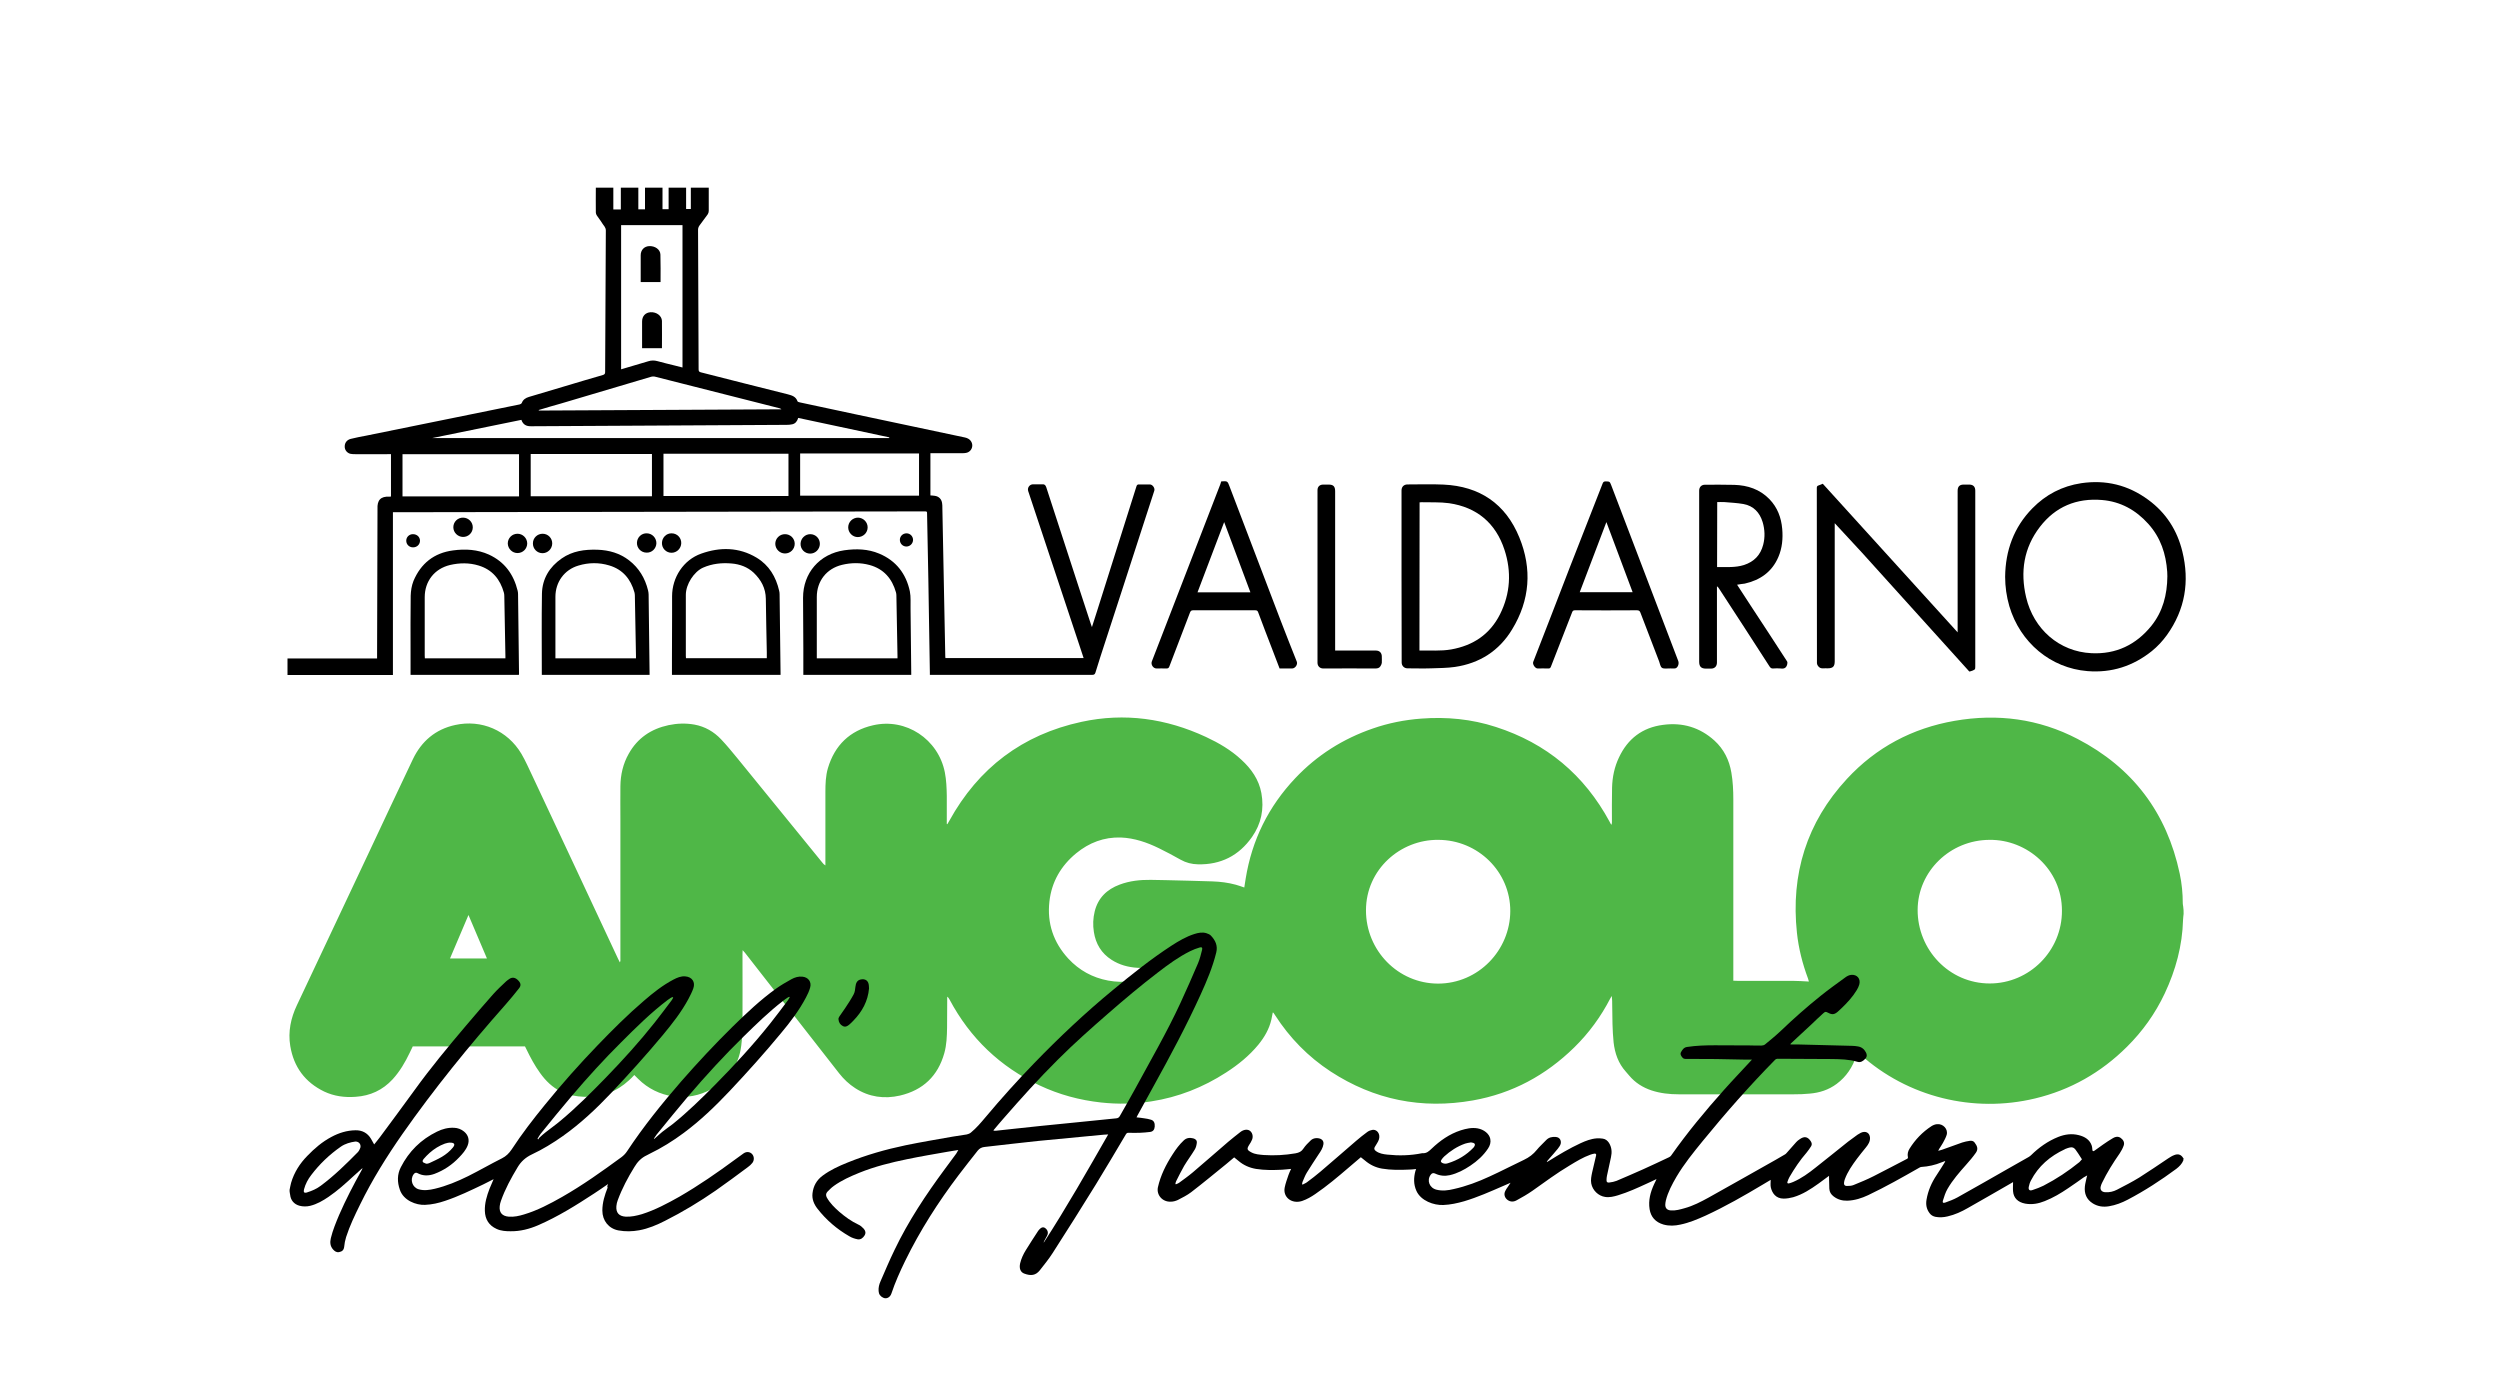 <?xml version="1.0" encoding="utf-8"?>
<!-- Generator: Adobe Illustrator 28.1.0, SVG Export Plug-In . SVG Version: 6.00 Build 0)  -->
<svg version="1.1" id="Livello_1" xmlns="http://www.w3.org/2000/svg" xmlns:xlink="http://www.w3.org/1999/xlink" x="0px" y="0px"
	 viewBox="0 0 1800 1000" style="enable-background:new 0 0 1800 1000;" xml:space="preserve">
<style type="text/css">
	.st0{fill:#4FB747;}
</style>
<g>
	<path class="st0" d="M1572.2,658c-0.1,1.4-0.4,2.8-0.4,4.2c-0.5,18.7-5.3,36.3-13.2,53.1c-6.8,14.4-15.9,27.2-27.2,38.4
		c-18.6,18.5-40.7,31.1-66.2,37.2c-44.2,10.6-91.5-0.8-125.8-31.7c-0.5-0.5-1.1-0.9-1.9-1.6c-0.3,1-0.6,1.7-0.9,2.5
		c-2.7,8.2-7.2,15.1-14.2,20.3c-5.8,4.3-12.3,6.4-19.4,7c-3.8,0.4-7.7,0.5-11.5,0.5c-27.6,0-55.2,0-82.8,0c-6.7,0-13.2-0.7-19.6-2.8
		c-6.3-2.1-11.7-5.5-16-10.6c-0.8-1-1.7-2-2.5-2.9c-5.4-6-7.9-13.2-8.8-21.1c-0.9-8.8-0.9-17.5-1-26.3c0-2.3,0-4.6-0.3-7.1
		c-0.3,0.5-0.7,1.1-1,1.6c-6.8,13.2-15.4,25-26,35.4c-20.5,20.1-44.7,33.2-73,38.2c-36.8,6.5-71.1-0.4-102.4-20.8
		c-16.2-10.6-29.5-24.2-40-40.5c-0.4-0.6-0.8-1.2-1.2-1.8c-0.1-0.1-0.3-0.1-0.5-0.2c-0.3,1.7-0.6,3.4-1,5.1
		c-1.6,6.9-5,12.7-9.4,18.1c-6.6,8-14.5,14.4-23.2,20c-16.5,10.7-34.5,17.8-53.9,20.8c-12,1.9-24,2.1-36.1,0.8
		c-15.5-1.7-30.3-5.7-44.3-12.3c-28.4-13.4-50-34-64.8-61.8c-0.4-0.7-0.8-1.5-1.7-2.1c0,0.6,0,1.2,0,1.8c0,6.8,0,13.6-0.1,20.4
		c-0.1,6.2-0.3,12.5-2,18.5c-4.6,16.4-15.3,26.6-31.9,30.5c-11.3,2.6-22.3,1.1-32.2-5.3c-4.5-2.9-8.3-6.5-11.6-10.7
		c-18.5-23.6-36.9-47.3-55.4-70.9c-4.1-5.3-8.3-10.6-12.4-15.9c-0.4-0.5-0.9-1-1.7-1.9c-0.1,1.3-0.1,2.1-0.1,2.9
		c0,17.1,0.1,34.2,0,51.3c0,4.9-0.3,9.8-0.9,14.6c-1.7,14-9.3,24.3-21.4,31.2c-17.2,9.8-38.8,6.7-52.8-7.3c-0.9-0.9-1.8-1.8-2.8-2.8
		c-1.3,1.4-2.5,2.7-3.8,3.8c-9.1,8.4-19.8,12.3-32.2,11.9c-5.8-0.2-11.4-1.2-16.7-3.7c-6.3-3.1-11.1-7.8-15.1-13.4
		c-3.9-5.4-7-11.2-9.9-17.2c-0.3-0.6-0.6-1.3-1-2c-26.8,0-53.7,0-80.8,0c-0.7,1.4-1.4,3-2.2,4.6c-3.3,6.9-7.1,13.4-12.3,19.1
		c-7.2,7.8-16.1,11.9-26.6,12.6c-7.9,0.6-15.5-0.4-22.7-3.8c-13.8-6.7-21.9-17.7-24.4-32.8c-1.7-10.3,0.4-20.1,4.8-29.4
		c17.1-36.3,34.2-72.5,51.3-108.8c10.7-22.8,21.4-45.6,32.2-68.3c6.2-12.9,16.2-21.5,30.4-24.6c19-4.2,37.7,3.9,47.7,20.7
		c3,5.1,5.4,10.7,8,16.1c20.6,43.8,41.1,87.7,61.6,131.5c0.4,0.8,0.8,1.6,1.3,2.6c0.6-1,0.4-1.8,0.4-2.6c0-33.6,0-67.2,0-100.7
		c0-7.8-0.1-15.7,0-23.5c0.1-8.3,1.9-16.2,6-23.4c6.3-11.3,16.1-17.9,28.7-20.6c6.2-1.3,12.4-1.5,18.6-0.4c7.6,1.4,14,5.1,19.2,10.6
		c4.1,4.3,7.9,9,11.7,13.6c20.5,25.1,40.9,50.2,61.3,75.3c0.5,0.7,1.1,1.3,2.1,1.9c0-0.8,0-1.7,0-2.5c0-16.8,0-33.6,0-50.4
		c0-5.8,0.2-11.6,1.8-17.1c4.9-16.5,15.8-27.1,32.5-30.9c23.7-5.5,47,10,51.7,33.9c1.1,5.6,1.3,11.3,1.4,16.9c0,6,0,12,0,18
		c0,0.8,0,1.5,0,2.3c0.1,0,0.3,0.1,0.4,0.1c0.5-0.8,0.9-1.6,1.4-2.4c21-38.1,52.7-62.1,95.3-71.3c31-6.7,60.9-2.4,89.5,10.9
		c9.2,4.3,18,9.4,25.5,16.4c7.2,6.6,12.6,14.3,14.4,24c2.1,11.5-0.1,22.2-6.8,31.7c-9.4,13.4-22.5,20-38.9,19.6
		c-4.4-0.1-8.5-1.1-12.4-3.3c-5.1-2.9-10.4-5.7-15.7-8.3c-8.6-4.2-17.6-7.3-27.3-7.7c-12.2-0.4-22.9,3.7-32.3,11.4
		c-10.9,9-17.6,20.5-19.2,34.6c-1.8,15.7,2.9,29.6,13.6,41.2c7.8,8.4,17.4,13.7,28.7,15.8c11.4,2.1,22.3,0.6,32.5-5.1
		c1.9-1.1,3.8-2.2,5.6-3.7c-0.8,0-1.5-0.1-2.3-0.1c-5-0.1-9.9,0-14.9-0.3c-6.5-0.4-12.8-2.1-18.4-5.7c-7.4-4.7-11.5-11.6-12.8-20.1
		c-0.8-5-0.6-9.9,0.6-14.8c2.4-9.7,8.8-15.9,18-19.3c7.2-2.7,14.7-3.5,22.4-3.4c3.6,0,7.2,0.1,10.8,0.2c11.2,0.3,22.4,0.5,33.6,0.9
		c5.7,0.2,11.3,0.9,16.8,2.4c2,0.5,3.9,1.3,6.1,2c0.3-2.2,0.7-4.3,1-6.4c4.5-27.8,16.4-51.9,35.8-72.4
		c15.6-16.5,34.3-28.3,55.8-35.7c11.2-3.9,22.8-6.2,34.7-7.1c18.3-1.4,36.3,0.3,53.8,6c36.4,11.7,63.7,34.5,81.9,68.2
		c0.3,0.6,0.6,1.1,0.9,1.7c0.1,0.1,0.2,0.2,0.6,0.5c0.1-0.7,0.2-1.3,0.2-1.8c0-8.3-0.1-16.6,0.1-24.9c0.2-7.6,1.7-14.9,5-21.8
		c6.3-13.4,16.8-21.5,31.7-23.4c14-1.9,26.5,1.8,37,11.3c6.8,6.2,10.7,14.1,12.2,23.1c1.1,6.4,1.4,12.9,1.4,19.3
		c0,42.4,0,84.8,0,127.1c0,1,0,2.1,0,3.4c1,0,2,0.1,2.9,0.1c13.2,0,26.4,0,39.6,0c3.9,0,7.8,0.3,11.9,0.5c-0.2-0.8-0.4-1.4-0.6-2.1
		c-4-10.7-6.8-21.7-8-33c-4.5-42.2,7-79.5,36-110.8c21-22.7,47.1-36.5,77.5-41.8c30.9-5.4,60.7-1.5,88.5,13
		c39.7,20.6,64.3,53.1,73.6,97c1.5,7,2.2,14.2,2.2,21.4c0,0.8,0.2,1.5,0.3,2.3C1572.2,654.5,1572.2,656.2,1572.2,658z M1035.5,604.7
		c-27-0.3-52,21.1-52,50.8c0,28.9,23.1,52.6,51.8,52.7c29.2,0,52-24.1,52.1-52.2C1087.5,627.7,1064.1,604.7,1035.5,604.7z
		 M1432.6,604.7c-28.5,0-51.8,22.7-51.9,50.4c-0.1,28.6,22.6,53,51.9,53c28.6,0,52.1-23.5,52-52.4
		C1484.6,625.8,1459.4,604.4,1432.6,604.7z M324,690.1c9.1,0,17.7,0,26.6,0c-4.4-10.5-8.8-20.7-13.3-31.3
		C332.7,669.5,328.4,679.7,324,690.1z"/>
</g>
<g>
	<path d="M208.5,856.7c0.4-1.7,0.6-3.4,1.1-5.1c2.2-7.5,6.3-13.9,11.7-19.4c5.1-5.3,10.7-10.1,17.3-13.6c5.4-2.9,11.1-4.7,17.3-4.8
		c4.8-0.1,8.7,1.9,11.2,6.1c0.8,1.3,1.5,2.6,2.3,4.1c1.4-1.8,2.9-3.5,4.2-5.3c8.3-11.2,16.6-22.4,24.8-33.7
		c11.6-16.1,24.3-31.4,37.1-46.5c6.5-7.6,13-15.3,19.7-22.8c2.9-3.2,6.1-6.2,9.3-9.2c0.8-0.7,1.7-1.3,2.6-1.9
		c2.1-1.2,4.2-0.7,6.2,1.5c1.7,1.8,2,3.5,0.4,5.5c-3.2,4-6.4,8-9.8,11.8c-26.3,29.7-51.3,60.5-74.1,93c-11.3,16.2-21.8,33-30.5,50.8
		c-3.8,7.7-7.5,15.4-10.1,23.5c-0.7,2.3-1.2,4.7-1.4,7.1c-0.3,2.3-1.5,3.3-3.6,3.7c-1.9,0.4-3.2-0.6-4.4-1.9
		c-2.1-2.4-2.3-5.1-1.6-8.1c1.4-5.8,3.7-11.3,6-16.8c4.8-11,10.3-21.6,16.1-32c0.3-0.5,0.6-1,0.7-1.7c-2.3,2-4.5,4.1-6.8,6.1
		c-5.6,5.2-11.3,10.3-17.6,14.6c-4.1,2.8-8.4,5.3-13.3,6.5c-2.6,0.6-5.2,0.6-7.8-0.1c-3.8-1.1-6.2-3.9-6.6-7.9
		c0-0.4-0.2-0.8-0.2-1.1C208.5,858.4,208.5,857.5,208.5,856.7z M255.9,821.9c-3.6,0.5-7.3,1.5-10.5,3.7
		c-8.2,5.7-15.3,12.5-21.3,20.4c-2.4,3.1-4.2,6.5-5.2,10.3c-0.2,0.7-0.3,1.8,0.1,2.2c0.4,0.4,1.5,0.3,2.2,0c3.5-1.1,6.9-2.6,9.8-4.8
		c9.7-7.2,18.3-15.7,26.7-24.2c0.8-0.9,1.4-2.1,1.8-3.3C260,823.8,258.4,821.9,255.9,821.9z"/>
	<path d="M437.8,852.5c-3.5,2.4-6.7,4.7-10,6.8c-13,8.5-26.1,16.7-40.4,22.9c-6.3,2.7-12.9,4.4-19.8,4.3c-3.4,0-6.9-0.2-10.1-1.7
		c-5.5-2.5-8.2-6.9-8.4-12.9c-0.2-5.6,1.4-10.9,3.4-16.1c0.9-2.2,1.9-4.4,2.9-6.8c-2.6,1.3-5,2.5-7.3,3.7c-9,4.3-18,8.7-27.6,11.9
		c-4.7,1.6-9.5,2.7-14.5,2.9c-6.3,0.3-15.5-3.1-18.1-10.9c-1.9-5.4-2-11,0.7-16.2c5.8-11.4,14.5-20,26-25.6c3.8-1.9,7.9-3,12.3-2.8
		c2.7,0.1,5.1,1,7.2,2.7c3.2,2.6,4.1,6.3,2.6,10.1c-1.3,3.3-3.7,6-6.1,8.5c-5,5.3-10.9,9.3-17.8,11.9c-4.2,1.5-8.3,1.6-12.3-0.6
		c-1-0.5-1.9-0.2-2.7,0.9c-2.8,3.9-0.9,9.5,3.7,10.8c3.9,1.1,7.8,0.5,11.6-0.4c8.4-2,16.3-5.3,24-9.1c8.2-4.1,16.1-8.7,24.3-12.8
		c3-1.5,5.1-3.6,7-6.4c7.3-11.2,15.5-21.8,23.9-32.1c12.1-14.9,24.8-29.2,38.1-43c10.7-11.1,21.6-22,33.3-32
		c6.6-5.7,13.4-11.1,21.2-15.2c2.7-1.4,5.4-2.6,8.6-2.3c4.8,0.4,7.3,4.1,5.7,8.6c-0.9,2.6-2.2,5.1-3.5,7.6
		c-5.1,9.5-11.7,17.9-18.6,26.2c-11.9,14.3-24.4,28.1-37.2,41.7c-10.7,11.3-22,21.9-34.7,30.9c-7.1,5-14.4,9.5-22.3,13.2
		c-4.4,2.1-7.7,5-10.2,9.2c-4.7,7.8-9,15.7-12,24.2c-0.4,1.2-0.8,2.5-0.9,3.8c-0.5,4.7,1.8,7.2,6.5,7.6c3.8,0.3,7.4-0.5,11-1.6
		c9.7-2.9,18.6-7.6,27.4-12.6c14.9-8.5,28.9-18.5,42.7-28.6c1.6-1.2,3-2.6,4.1-4.3c11.7-17.7,25-34.2,38.9-50.2
		c11.9-13.6,24.2-26.8,37.1-39.5c9.9-9.7,20-19.3,31.3-27.4c3.5-2.5,7.3-4.7,11.1-6.8c2.4-1.3,5-2.1,7.8-1.8
		c4.3,0.4,6.8,3.8,5.6,7.9c-0.7,2.5-1.8,4.9-3,7.1c-4.9,9.3-11.2,17.6-17.9,25.6c-11.9,14.4-24.3,28.2-37.1,41.8
		c-10.3,10.9-21,21.2-33,30.1c-7.8,5.8-16,10.9-24.7,15.1c-0.6,0.3-1.3,0.7-1.9,1c-3.9,1.8-6.7,4.7-8.9,8.4
		c-4.7,7.6-8.9,15.5-12,23.9c-0.5,1.4-0.9,2.8-1,4.3c-0.4,4.8,1.9,7.3,6.7,7.6c4,0.2,7.9-0.7,11.7-1.8c9.5-3,18.3-7.7,27-12.6
		c14-8.1,27.3-17.3,40.3-26.9c1.9-1.4,3.9-2.8,5.8-4.2c2.1-1.5,4.5-1.3,6.1,0.3c1.7,1.7,1.8,4.6,0.3,6.5c-0.9,1.1-2,2.2-3.2,3
		c-7.7,5.7-15.3,11.4-23.2,16.9c-11.7,8.1-23.8,15.4-36.5,21.8c-5.9,3-12,5.6-18.6,6.8c-5,0.9-9.9,1-14.9,0.1
		c-7-1.3-11.6-7-11.6-14.3c0-5.8,1.7-11.2,3.8-16.5C437,854.3,437.4,853.5,437.8,852.5z M387,819.9c0.2,0.2,0.3,0.3,0.5,0.5
		c0.3-0.4,0.5-0.9,0.8-1.2c1.5-1.4,3-2.8,4.6-4c3.5-2.8,7.3-5.4,10.7-8.3c11.5-9.6,22.1-20.2,32.5-30.9
		c12.4-12.8,24.3-25.9,35.3-39.8c4.2-5.3,8.2-10.7,12.2-16c0.5-0.6,0.8-1.3,1.1-2c-0.1-0.1-0.2-0.2-0.3-0.3
		c-0.4,0.1-0.8,0.2-1.2,0.4c-0.8,0.5-1.7,1.1-2.5,1.7c-12,9.1-22.7,19.7-33.3,30.3c-12.5,12.4-24.4,25.5-35.8,38.9
		c-7.6,8.9-15,18.1-22.4,27.2C388.4,817.5,387.7,818.7,387,819.9z M470.8,819.8c0.1,0.1,0.2,0.2,0.3,0.2c0.3-0.2,0.5-0.5,0.8-0.7
		c1.7-1.5,3.3-3,5-4.4c2.4-1.9,5-3.7,7.5-5.6c10.8-8.7,20.8-18.5,30.6-28.4c13.8-14,27.1-28.4,39.4-43.8c4.4-5.5,8.6-11.2,12.9-16.9
		c0.5-0.7,0.9-1.5,1.3-2.2c-0.1-0.1-0.2-0.2-0.2-0.3c-0.4,0.2-0.9,0.2-1.2,0.5c-1.2,0.8-2.4,1.6-3.5,2.5
		c-10.1,7.8-19.2,16.7-28.3,25.6c-14,13.7-27.2,28.1-39.9,43c-7.5,8.8-14.7,17.8-22,26.7C472.4,817.2,471.7,818.6,470.8,819.8z
		 M307.3,837.9c0.6-0.1,1.3-0.2,1.9-0.5c3-1.4,6.1-2.8,9-4.5c3-1.8,5.7-4,7.9-6.7c1.7-2.1,1.2-3.3-1.4-3.5c-1.4-0.1-3,0.2-4.4,0.7
		c-4.1,1.5-7.7,3.8-10.9,6.6c-1.6,1.4-3.1,3-4.5,4.6c-1.1,1.4-0.7,2.4,1.1,2.9C306.4,837.8,306.8,837.8,307.3,837.9z"/>
	<path d="M625.7,711.7c-0.8,9.1-4.9,16.6-11.2,23.1c-1,1-1.9,2-3,2.9c-1.3,1.1-2.8,2-4.6,1.1c-2-1-3-2.7-3.2-4.9
		c-0.1-0.7,0.3-1.5,0.7-2.1c1.3-2,2.8-3.9,4.1-5.9c2.1-3.2,4.3-6.5,6.1-9.9c0.9-1.6,1.1-3.6,1.3-5.5c0.3-2.8,1.3-4.6,3.5-5.2
		c3.6-0.9,6,0.8,6.2,4.5C625.7,710.5,625.7,711.1,625.7,711.7z"/>
</g>
<g>
	<path d="M690,828c-2.9,0.5-5.4,0.8-8,1.3c-9.6,1.7-19.2,3.3-28.8,5.3c-11.7,2.4-23.4,5.3-34.5,9.8c-6.4,2.6-12.7,5.4-18.4,9.5
		c-1.7,1.2-3.1,2.7-4.6,4.2c-1.1,1.2-1.2,2.6-0.4,4.1c2.3,4.1,5.6,7.3,9,10.3c4.2,3.6,8.6,6.8,13.7,9.2c1.4,0.6,2.7,1.7,3.8,2.9
		c1.3,1.4,1.8,3.1,0.7,4.9s-2.8,3.2-5,2.8c-2.1-0.4-4.2-1.1-6-2.2c-8.9-5.1-16.6-11.7-22.9-19.8c-2.5-3.2-4.1-6.9-3.6-11.1
		c0.6-5.3,3-9.6,7.4-12.8c5.4-4,11.5-6.8,17.7-9.3c13.5-5.5,27.6-9.5,41.9-12.5c11.2-2.3,22.5-4.2,33.8-6.2c3.4-0.6,6.9-1,10.3-1.6
		c1-0.2,2.2-0.7,3-1.4c3.9-3.2,7.1-7,10.3-10.8c11.3-13.5,23-26.5,35.2-39.1c18-18.6,36.8-36.3,56.7-52.7
		c13.6-11.3,27.4-22.3,42.3-32c5.1-3.3,10.4-6.4,16.3-8.3c2.8-0.9,5.8-1.5,8.7-0.6c1.2,0.4,2.5,0.9,3.3,1.8c3.2,3.4,5,7.2,3.8,12.1
		c-2.6,10.6-6.8,20.5-11.3,30.4c-10.2,22.4-21.8,44.1-33.7,65.6c-4,7.2-7.9,14.3-11.8,21.5c-0.2,0.3-0.3,0.7-0.6,1.2
		c2,0.2,3.8,0.4,5.6,0.7c1.6,0.2,3.2,0.5,4.8,1c2.1,0.6,2.9,2.4,2.7,5c-0.2,2.2-1.2,3.5-3.3,3.8c-2.4,0.3-4.8,0.5-7.2,0.6
		c-2.8,0.1-5.6,0.1-8.4,0c-0.9,0-1.3,0.3-1.8,1c-7.2,12.1-14.4,24.4-21.8,36.4c-10.2,16.5-20.5,32.9-31,49.2
		c-2.8,4.4-6.1,8.4-9.3,12.5c-2.9,3.6-6.3,4.1-11.1,2.3c-2.8-1-3.8-3.8-3-7.4c0.8-3.4,2.3-6.6,4.1-9.5c2.9-4.7,5.9-9.3,8.9-13.9
		c0.5-0.7,1.1-1.3,1.7-1.8c1.2-1,2.5-1,3.7,0.1c1.7,1.5,2,3.5,0.9,5.4c-0.7,1.2-1.3,2.4-2,3.7c-0.2,0.3-0.3,0.7-0.3,1.1
		c16.4-25.3,31.3-51.5,46.4-77.9c-2.1,0.1-3.9,0.2-5.6,0.4c-15,1.4-30,2.8-45,4.3c-12.8,1.3-25.5,2.9-38.3,4.3c-2.1,0.2-3.7,1-5,2.6
		c-4.6,5.9-9.3,11.7-13.8,17.7c-14.7,19.4-27.8,39.9-38.5,61.8c-3.7,7.6-7.2,15.4-9.9,23.5c-1,2.9-3.7,4.1-6,2.9
		c-1.9-0.9-3.1-2.5-3.2-4.7c-0.2-2.5,0.4-4.9,1.4-7.1c3.3-7.6,6.5-15.2,10.1-22.6c9.9-20.7,22.6-39.8,36.2-58.2
		c2.7-3.7,5.5-7.4,8.2-11.1C689.1,829.6,689.4,828.9,690,828z M715.3,813.8c0.1,0.1,0.1,0.2,0.2,0.3c0.6,0,1.2,0.1,1.9,0
		c3.7-0.4,7.3-0.8,11-1.2c6.9-0.7,13.7-1.5,20.6-2.2c8.7-0.9,17.3-1.7,26-2.6c9.6-1,19.2-1.9,28.7-2.9c1.2-0.1,2-0.6,2.6-1.7
		c3.5-6.3,7.2-12.5,10.6-18.8c11.2-20.7,23.1-41.1,33-62.5c4.4-9.5,8.6-19.1,12.7-28.7c1.3-3.1,2.1-6.4,2.9-9.6
		c0.4-1.6-0.2-2.2-1.8-1.7c-2.3,0.7-4.5,1.5-6.7,2.6c-8.3,4.1-15.8,9.6-23.1,15.2c-12.3,9.4-24.2,19.4-35.9,29.6
		c-12.4,10.8-24.7,21.7-36.3,33.3c-13.8,13.7-26.8,28.2-39.6,42.9C719.7,808.5,717.5,811.2,715.3,813.8z"/>
</g>
<g>
	<path d="M1572,835.5c-1,2.5-2.9,4.4-5.1,6.1c-11.1,8.2-22.6,15.7-35,22.2c-4.2,2.2-8.6,3.9-13.4,4.7c-4.1,0.7-8,0.2-11.6-2
		c-4.7-2.9-6.3-7.2-5.8-12.2c0.2-2.2,0.9-4.4,1.3-6.6c0.1-0.3,0.2-0.7,0.4-1.4c-1.1,0.6-1.8,1-2.5,1.4c-3.7,2.6-7.4,5.3-11.2,7.8
		c-5.3,3.6-10.8,6.9-16.9,9.3c-4.5,1.8-9.1,2.7-14.1,1.8c-5.2-1-8.3-4-8.7-8.8c-0.2-2.2,0-4.4,0-6.7c-0.7,0.4-1.5,0.9-2.4,1.4
		c-10.1,5.8-20.1,11.6-30.2,17.3c-4.5,2.6-9.3,4.8-14.5,6c-2.9,0.7-5.9,0.9-8.9,0.3c-1.7-0.4-3.1-1.2-4.1-2.6
		c-2.3-3-2.8-6.3-2.2-9.8c1.1-6.4,3.6-12.2,7.3-17.7c2-3,3.9-6.1,5.8-9.1c0.1-0.2,0.2-0.5,0.4-1c-1.1,0.4-1.9,0.7-2.7,1
		c-4.6,1.9-9.5,3-14.5,3.3c-0.6,0-1.1,0.3-1.6,0.6c-12.1,6.9-24.1,13.7-36.7,19.7c-4.7,2.2-9.6,3.8-15,4c-3.6,0.1-6.9-0.8-9.8-3
		c-2-1.5-3.1-3.3-3.2-5.7c-0.1-2.6-0.2-5.1-0.2-7.7c0-0.4,0-0.8,0-1.5c-2.7,2-5.1,3.8-7.6,5.6c-5.6,4-11.4,7.8-18.2,9.8
		c-2.2,0.6-4.6,1-6.9,1c-5.7,0-8.3-4.1-9.2-8c-0.4-1.7-0.1-3.6-0.1-5.5c-2,1.2-3.8,2.3-5.7,3.4c-13.4,8-27,15.8-41.3,22.4
		c-5.8,2.6-11.7,5.1-18,6.4c-4,0.9-8,1.1-12.1,0c-5.9-1.7-9.2-5.5-10.1-11.1c-1-6.3,0.6-12.3,3.3-18.1c0.5-1.1,1.1-2.2,1.6-3.3
		c0,0,0-0.1-0.1-0.2c-2.3,1.1-4.5,2.2-6.8,3.2c-6.7,3.1-13.5,6.2-20.7,8.4c-3,0.9-6.1,1.7-9.3,1.2c-4.9-0.7-9.1-4.8-10-9.7
		c-0.5-2.7,0.1-5.3,0.6-7.8c0.9-4.1,1.9-8.3,2.9-12.4c0.2-0.9-0.2-1.4-1.2-1.3c-1,0.2-2,0.4-3,0.8c-5.3,1.9-10,4.8-14.8,7.7
		c-9.4,5.6-18,12-26.9,18.3c-3.6,2.5-7.4,4.7-11.3,6.8c-2.1,1.2-4.4,1.3-6.5-0.2c-2.2-1.6-2.9-4.2-1.7-6.5c0.5-1,1.1-2,1.8-2.9
		c0.6-0.9,1.2-1.8,2-3c-2,0.9-3.6,1.6-5.3,2.3c-9.2,4-18.4,8.1-28.1,11c-4.9,1.4-9.9,2.5-15,2.7c-6.8,0.3-16.2-3-19.4-10.2
		c-2.1-4.7-2-9.5-0.7-14.3c0.1-0.4,0.3-0.8,0.5-1.4c-1.8,0.2-3.4,0.4-5,0.4c-6.5,0.3-13.1,0.4-19.6-0.7c-4.6-0.8-8.7-2.8-12.2-5.8
		c-0.9-0.8-1.9-1.6-3-2.4c-3,2.5-5.9,5-8.8,7.5c-7.7,6.6-15.5,13.2-24,19c-2.9,2-6,3.8-9.5,5c-7.4,2.4-14-2.7-12.5-9.8
		c0.6-3,1.7-5.9,2.7-8.9c0.5-1.5,1.2-2.9,1.9-4.4c-2.3,0.2-4.4,0.5-6.6,0.6c-6.2,0.3-12.5,0.4-18.7-0.6c-4.7-0.8-9-2.7-12.5-5.7
		c-1-0.9-2.1-1.7-3.2-2.6c-1.9,1.6-3.8,3.2-5.7,4.8c-8.4,6.8-16.7,13.7-25.3,20.3c-2.9,2.2-6.3,3.9-9.6,5.6c-1.5,0.7-3.3,1.2-5,1.2
		c-6,0.3-10.5-4.8-9.3-10.4c1.9-8.5,5.8-16.3,10.6-23.7c2.3-3.6,4.8-7,8-10c2-1.9,4.3-2.1,6.8-1.5c1.8,0.5,2.8,1.5,2.6,3.3
		c-0.2,1.6-0.6,3.4-1.5,4.8c-2.4,4-5.2,7.7-7.6,11.7c-2.1,3.6-3.9,7.4-5.8,11.1c-0.3,0.6-0.4,1.3-0.5,1.9c0.1,0.1,0.2,0.2,0.3,0.3
		c0.7-0.3,1.6-0.6,2.2-1c3.4-2.5,6.8-4.9,10-7.6c8.6-7.3,17-14.7,25.5-22c2.8-2.4,5.8-4.7,8.7-7c2.3-1.8,4.9-2.2,6.7-1.1
		c1.9,1.2,2.8,4,1.8,6.5c-0.5,1.3-1.3,2.6-2.1,3.8c-1.8,2.9-1.6,3.7,1.6,5.4c2.8,1.5,5.9,1.6,8.9,1.9c7.6,0.5,15.2,0.1,22.8-1.2
		c2.7-0.5,4.4-1.3,5.8-3.5c1.4-2.1,3.3-4,5.2-5.8c1.8-1.8,4.8-2.1,7.2-1.1c1.5,0.7,2.2,2,2,3.7c-0.4,2.8-1.9,5.1-3.5,7.4
		c-2.8,4.4-5.8,8.7-8.5,13.2c-1.3,2.1-2.1,4.5-3.1,6.7c-0.2,0.5-0.2,1-0.3,1.6c0.1,0.1,0.2,0.2,0.4,0.3c1-0.6,2.2-1,3.1-1.7
		c3.3-2.5,6.7-5,9.8-7.7c8.6-7.3,17-14.7,25.5-22c2.7-2.3,5.4-4.5,8.3-6.6c1-0.7,2.3-1.2,3.5-1.4c2.5-0.4,4.7,1.5,5,4.3
		c0.2,2-0.6,3.7-1.6,5.3c-0.6,0.9-1.2,1.9-1.7,2.8c-0.6,1.1-0.3,2,0.8,2.8c2.4,1.8,5.3,2.3,8.2,2.6c8.4,0.9,16.8,0.7,25.1-1
		c0.1,0,0.2-0.1,0.3,0c3,0.2,4.7-1.5,6.6-3.3c6-5.7,12.7-10.5,21-13.2c3.9-1.2,7.8-2.1,12-1.4c4.6,0.8,8.5,3.9,9.2,7.6
		c0.5,2.5-0.2,4.8-1.6,6.9c-3.3,5-7.7,9-12.8,12.4c-4.5,3-9.2,5.5-14.7,6.8c-3.6,0.8-7.1,0.5-10.5-1.1c-1.4-0.7-2.4-0.4-3.3,0.8
		c-3,4.1-0.9,9.6,4.3,10.8c4.1,1,8.3,0.5,12.3-0.5c9-2,17.5-5.2,25.7-9c8.4-3.8,16.5-8.1,24.8-12c3.8-1.8,6.8-4.1,9.3-7.2
		c2-2.5,4.5-4.6,6.7-7c1.9-2,4.2-2.5,6.9-2.3c3,0.2,4.1,2.6,3.6,4.9c-0.3,1.3-1.3,2.5-2.1,3.6c-2,2.5-4.2,4.9-6.3,7.3
		c-0.5,0.6-1,1.3-1.6,1.9c0.1,0.1,0.1,0.2,0.2,0.3c0.4-0.2,0.8-0.5,1.2-0.7c7.4-4.6,14.9-9.1,22.9-12.8c3.7-1.7,7.5-3.2,11.7-3.5
		c1.4-0.1,2.9,0,4.3,0.2c2.1,0.3,3.4,1.5,4.5,3.1c2,3.3,2.2,6.7,1.4,10.3c-1,4.5-1.9,8.9-2.9,13.4c-0.2,1-0.3,2-0.3,3
		c-0.1,1.4,0.5,2,2,1.8c1.8-0.2,3.6-0.6,5.2-1.2c6.4-2.7,12.8-5.5,19.1-8.3c6.3-2.8,12.5-5.8,18.7-8.7c0.6-0.3,1.2-0.7,1.5-1.2
		c11.6-16.5,24.6-32.2,38.1-47.3c6.3-7.1,12.9-13.9,19.3-20.9c0.3-0.3,0.5-0.6,0.8-0.9c-1.8,0-3.5,0-5.2,0
		c-6.9-0.1-13.8-0.3-20.7-0.4c-7.4-0.1-14.7,0-22.1-0.1c-0.5,0-1.2-0.2-1.6-0.5c-1.3-1.3-2.4-2.9-1.4-4.5c0.9-1.6,2-3.3,4.3-3.6
		c6.6-1,13.3-1.2,20-1.2c8.4,0,16.7,0,25.1,0.1c2.8,0,5.6,0.2,8.4,0.1c0.9,0,2-0.3,2.6-0.8c3.9-3.2,7.8-6.4,11.4-9.8
		c9.2-8.8,18.8-17.3,28.8-25.3c5.7-4.6,11.8-8.9,17.8-13.3c1.1-0.8,2.6-1.6,4.1-1.7c4.2-0.4,6.9,2.8,5.8,6.9c-0.4,1.4-1,2.7-1.8,4
		c-3,5-7,9.3-11.2,13.3c-0.8,0.8-1.7,1.6-2.6,2.4c-2.4,2-4,2.2-6.8,0.7c-1.9-0.9-2-1-3.6,0.4c-2.8,2.5-5.5,5.1-8.2,7.7
		c-5,4.7-10.1,9.4-15.1,14c-0.1,0.1-0.2,0.2-0.3,0.7c1.9,0,3.7,0,5.6,0c13,0.3,26,0.7,39,1c1.3,0,2.6,0.2,3.9,0.4
		c2.7,0.4,4.6,1.9,5.8,4.2c0.9,1.6,1,3.2-0.4,4.7c-1.5,1.6-3.3,2.9-5.6,2.2c-6-1.8-12.2-1.9-18.4-2c-13.1-0.1-26.2-0.1-39.3-0.2
		c-0.5,0-1.2,0.3-1.5,0.6c-18.5,18.8-35.8,38.5-52.3,58.7c-6.7,8.2-13.4,16.5-18.8,25.6c-3.2,5.5-6.2,11.1-7.7,17.2
		c-0.2,1-0.4,2.1-0.4,3.1c0,2.5,1.5,3.9,4.2,4c3.4,0.2,6.5-0.7,9.7-1.6c6.2-1.7,11.7-4.6,17.2-7.6c16.2-9,32.3-18.2,48.5-27.3
		c2.3-1.3,4.5-2.6,6.7-3.9c0.4-0.2,0.7-0.6,1-0.9c2.3-2.6,4.6-5.3,7-7.9c0.7-0.8,1.5-1.4,2.4-2c3.3-2.4,5.8-2,8,1.3
		c0.8,1.2,1.1,2.5,0.3,3.7c-1,1.5-2,3.1-3.2,4.5c-4.8,5.5-8.8,11.5-12.4,17.7c-0.6,1-1,2.2-1.4,3.3c-0.4,1,0.1,1.5,1.2,1.2
		c1-0.3,2-0.6,2.9-1c6-2.6,11.2-6.4,16.2-10.4c7.8-6.1,15.5-12.4,23.3-18.6c2.2-1.7,4.5-3.3,6.8-5c0.8-0.5,1.6-1,2.4-1.4
		c3.4-1.6,6.3-0.1,6.6,3.4c0.2,2.8-1.2,5-2.9,7.1c-2.2,2.7-4.4,5.4-6.5,8.2c-3.4,4.6-6.7,9.3-8.7,14.7c-0.3,0.8-0.5,1.7-0.6,2.6
		c-0.2,1.4,0.5,2.3,2,2.3c1.7,0,3.5-0.1,4.9-0.7c4.9-2,9.8-4,14.5-6.4c8-4,15.9-8.3,23.9-12.4c0.6-0.3,0.8-0.6,0.7-1.2
		c-0.5-2.2,0-4.3,1.2-6.2c4-6.4,9.2-11.9,15.8-16.2c1.1-0.7,2.6-1.3,3.9-1.4c4.4-0.5,8.2,3.6,7,7.7c-0.6,2-1.7,3.9-2.7,5.8
		c-0.8,1.5-1.8,2.8-2.7,4.3c-0.2,0.3-0.3,0.7-0.7,1.4c1.2-0.3,2-0.5,2.8-0.8c4.8-1.7,9.7-3.5,14.5-5.2c1.7-0.6,3.6-0.9,5.4-1.2
		c1.4-0.2,2.7,0.1,3.5,1.2c1.9,2.5,2.8,4.7,0.9,7.4c-2.1,3-4.5,5.8-6.9,8.5c-4.9,5.5-9.8,11.1-13.5,17.5c-1.5,2.6-2.4,5.5-3.3,8.4
		c-0.5,1.5,0.2,2,1.8,1.4c3-1.1,6-2.2,8.7-3.7c12.2-6.8,24.4-13.8,36.5-20.7c4.9-2.8,9.9-5.6,14.8-8.4c0.6-0.4,1.2-0.8,1.7-1.3
		c5.6-5.5,12-10.1,19.5-13.1c4.8-1.9,9.7-2.6,14.8-1.3c4.4,1.1,8,3.3,9.4,7.7c0.3,0.9,0.3,1.9,0.4,2.8c0.1,1.1,0.5,1.3,1.5,0.7
		c2.1-1.5,4.2-3,6.3-4.5c2.3-1.6,4.7-3.2,7.1-4.6c1.7-1,3.6-1.4,5.5-0.1c1.9,1.4,2.9,3.2,2.2,5.4c-0.7,2-1.7,3.9-2.9,5.7
		c-4.8,6.9-9.2,13.9-12.8,21.4c-0.4,0.8-0.7,1.7-0.9,2.5c-0.6,2.4,0.8,4,3.4,4.1c2.9,0.2,5.8-0.5,8.3-1.8c5.4-2.8,10.9-5.6,16.1-8.8
		c7-4.4,13.8-9.1,20.7-13.7c1.4-0.9,2.9-1.9,4.6-2.5c2.8-1.1,4.9-0.2,6.3,2.2c0.1,0.2,0.3,0.4,0.4,0.6
		C1572,834.4,1572,835,1572,835.5z M1499,834.7c-1-1.6-1.9-2.9-2.7-4.2c-3.1-4.7-3.6-5.5-9.4-3.2c0,0-0.1,0-0.1,0.1
		c-10.8,5-19.2,12.3-24.5,22.5c-0.8,1.5-1.3,3.1-1.6,4.7c-0.4,2.1,0.7,3,2.8,2.2c2.7-0.9,5.4-1.9,7.8-3.1c9.3-4.8,17.9-10.5,25.9-17
		C1498,835.9,1498.6,835.1,1499,834.7z M1058.7,822.6L1058.7,822.6c-1.3,0.2-2.6,0.4-3.8,0.8c-5.7,2-10.7,5.3-15,9.2
		c-0.8,0.7-1.5,1.6-2.1,2.5c-0.7,1.1-0.4,1.7,0.8,2.3c1.3,0.6,2.7,0.6,4,0.1c7.1-2.2,13.2-5.9,18.2-11.1c0.6-0.6,1.3-1.8,1.1-2.5
		c-0.3-1.1-1.8-1.2-2.9-1.4C1058.9,822.6,1058.8,822.6,1058.7,822.6z"/>
</g>
<g>
	<path d="M207,474.1c21.4,0,42.9,0,64.5,0c0-0.9,0-1.7,0-2.5c0.1-34.9,0.2-69.8,0.3-104.7c0-0.2,0-0.3,0-0.5
		c-0.3-6.1,2.1-9.2,8.7-8.8c0.3,0,0.6,0,1-0.1c0-10.1,0-20.2,0-30.5c-0.7,0-1.4,0-2.1,0c-8.1,0-16.2,0.1-24.3,0c-1,0-2.1-0.1-3-0.3
		c-2.4-0.7-4-2.9-3.9-5.3c0-2.6,1.6-4.7,4.3-5.4c3.6-0.9,7.3-1.6,11-2.3c36.9-7.5,73.8-15,110.6-22.5c0.6-0.1,1.4-0.6,1.6-1.1
		c0.9-2.4,2.8-3.6,5.1-4.3c8.7-2.6,17.5-5.2,26.2-7.8c9-2.7,18-5.4,27.1-8c1.3-0.4,1.6-1,1.6-2.2c0.1-34,0.3-67.9,0.5-101.9
		c0-2.3-1.7-3.6-2.7-5.3c-1.1-1.9-2.6-3.6-3.8-5.5c-0.4-0.6-0.7-1.4-0.7-2.1c-0.1-6,0-11.9,0-17.9c4.2,0,8.4,0,12.6,0
		c0,5.3,0,10.6,0,15.7c2,0,3.6,0,5.4,0c0-5.3,0-10.5,0-15.7c4.2,0,8.4,0,12.6,0c0,5.2,0,10.4,0,15.6c1.7,0,3.2,0,4.8,0
		c0-5.3,0-10.4,0-15.6c4.2,0,8.4,0,12.6,0c0,5.2,0,10.3,0,15.5c1.6,0,2.9,0,4.4,0c0-5.2,0-10.4,0-15.5c4.2,0,8.4,0,12.6,0
		c0,5.1,0,10.2,0,15.4c1.2,0,2.2,0,3.4,0c0-5.2,0-10.3,0-15.4c4.3,0,8.6,0,12.9,0c0,5.6,0,11.2,0,16.8c0,0.8-0.3,1.8-0.8,2.5
		c-1.9,2.7-4,5.3-5.9,8c-0.6,0.8-1,2-1,2.9c0.1,33.6,0.3,67.1,0.4,100.7c0,1.4,0.5,1.8,1.7,2.1c20.8,5.3,41.6,10.6,62.5,15.8
		c3,0.8,5.8,1.6,7,5c0.1,0.4,1,0.7,1.6,0.8c13.4,2.9,26.8,5.8,40.2,8.6c26.3,5.6,52.6,11.1,78.8,16.7c0.8,0.2,1.5,0.4,2.2,0.8
		c2.1,1.1,3.3,3.4,3,5.6c-0.3,2.4-2.1,4.3-4.5,4.7c-0.9,0.2-1.9,0.2-2.9,0.2c-7,0-14,0-20.9,0c-0.6,0-1.1,0-1.8,0
		c0,10.2,0,20.3,0,30.4c1.1,0.1,2.2,0.1,3.2,0.3c2.9,0.4,4.8,2.4,5.2,5.2c0.2,1.1,0.2,2.3,0.2,3.4c0.7,35.6,1.4,71.3,2.1,106.9
		c0,0.4,0,0.8,0.1,1.3c33.1,0,66.2,0,99.5,0c-1-3.2-2.1-6.3-3.1-9.4c-12.3-36.9-24.5-73.9-36.8-110.8c-0.8-2.4,1-4.9,3.5-4.9
		c2.2,0,4.3,0.1,6.5,0c1.7-0.1,2.4,0.4,3,2.1c7.7,23.7,15.4,47.3,23.1,71c3.1,9.4,6.1,18.7,9.2,28.1c0.1,0.4,0.3,0.8,0.6,1.6
		c1.3-4.2,2.6-8,3.8-11.9c9.4-29.8,18.8-59.5,28.2-89.3c0.3-1.1,0.8-1.6,2-1.5c2.5,0.1,5.1,0,7.7,0c1.9,0,3.8,2.6,3.2,4.5
		c-2.6,8-5.2,16-7.8,24c-10.3,31.8-20.6,63.7-31,95.5c-1.2,3.8-2.4,7.6-3.6,11.5c-0.4,1.2-1,1.6-2.3,1.6c-35.9,0-71.7,0-107.6,0
		c-3,0-6.1,0-9.3,0c0-0.7,0-1.2,0-1.6c-0.4-22.6-0.7-45.1-1.1-67.7c-0.3-15.4-0.6-30.8-0.9-46.2c0-2.2,0-2.2-2.2-2.2
		c-126.3,0.2-252.6,0.4-378.8,0.6c-1.1,0-2.1,0-3.6,0c0,39.1,0,78,0,117.2c-25.6,0-50.7,0-75.9,0C207,482,207,478,207,474.1z
		 M491.4,264.6c0-34.3,0-68.5,0-102.5c-14.9,0-29.4,0-44.2,0c0,34.8,0,69.3,0,103.8c0.6-0.2,1.1-0.3,1.7-0.5c6-1.8,12-3.5,17.9-5.3
		c2.2-0.7,4.3-0.7,6.5-0.1c4,1.1,8.1,2.1,12.2,3.1C487.5,263.6,489.6,264.1,491.4,264.6z M567.7,357.1c0-10.3,0-20.4,0-30.4
		c-30.1,0-60,0-90,0c0,10.3,0,20.3,0,30.4C507.7,357.1,537.7,357.1,567.7,357.1z M375.4,302.3c-21.4,4.4-42.7,8.7-64.2,13.1
		c109.9,0,219.5,0,329,0c0-0.2,0-0.3,0.1-0.5c-21.8-4.7-43.7-9.3-65.6-14c-0.7,2.4-2,4.1-4.3,4.6c-1.3,0.3-2.7,0.4-4,0.4
		c-61.3,0.4-122.6,0.7-183.9,1C379,307,376.6,305.8,375.4,302.3z M469.4,326.9c-29.2,0-58.3,0-87.3,0c0,10.3,0,20.4,0,30.4
		c29.2,0,58.2,0,87.3,0C469.4,347,469.4,337,469.4,326.9z M576.1,356.9c28.6,0,57.1,0,85.6,0c0-10.3,0-20.3,0-30.4
		c-28.6,0-57,0-85.6,0C576.1,336.7,576.1,346.8,576.1,356.9z M289.8,357.4c28.1,0,56,0,83.9,0c0-10.3,0-20.4,0-30.4
		c-28,0-56,0-83.9,0C289.8,337.2,289.8,347.3,289.8,357.4z M387.9,295.2c0,0.1,0,0.3,0.1,0.4c58.2-0.3,116.4-0.6,174.6-0.9
		c-0.5-0.5-1-0.7-1.5-0.8c-29.7-7.6-59.4-15.1-89.1-22.6c-1-0.3-2.3-0.3-3.3,0c-21.6,6.4-43.1,12.8-64.7,19.2
		C398.6,292,393.2,293.6,387.9,295.2z"/>
	<path d="M1321,376.7c0,1,0,1.7,0,2.3c0,32.4,0,64.7,0,97.1c0,3.8-1.3,5.1-5.2,5.1c-0.9,0-1.8-0.1-2.7,0c-1.8,0.2-3.2-0.3-4.2-1.8
		c-0.4-0.6-0.7-1.3-0.7-1.9c0-42.1,0-84.1-0.1-126.2c0-1,0.3-1.5,1.3-1.8c1-0.3,2-0.8,3-1.2c32.3,35.6,64.5,71.1,97.1,107
		c0-1,0-1.6,0-2.3c0-33.2,0-66.4,0-99.6c0-3.1,1.4-4.5,4.4-4.5c1.3,0,2.6,0,3.9,0c2.9,0,4.4,1.5,4.4,4.4c0,42.2,0,84.3,0,126.5
		c0,0.7,0,1.9-0.4,2.2c-1,0.7-2.3,1.2-3.6,1.5c-0.3,0.1-0.9-0.6-1.2-1c-11.8-13.1-23.6-26.2-35.4-39.2
		c-13.6-15.1-27.2-30.1-40.8-45.2C1334.3,391,1327.8,384,1321,376.7z"/>
	<path d="M1443.7,415.3c0.2-19,6.3-35.7,19.6-49.3c9.7-9.9,21.4-16,35.2-18.1c17.7-2.6,33.8,1.3,48.3,12c12.8,9.4,20.8,22,24.5,37.2
		c5.3,21.6,2,41.8-11.1,60.1c-3.1,4.3-6.8,8.3-10.9,11.6c-13.5,10.8-28.9,15.8-46.3,14.4c-26.4-2.1-48.5-20.5-56.3-46.8
		C1444.7,429.4,1443.7,422.4,1443.7,415.3z M1560.5,414.9c0-0.9-0.1-2-0.1-3.2c-0.9-12.9-4.7-24.6-13.6-34.5
		c-9-10-20-16.1-33.4-17.2c-18.3-1.5-33.5,4.8-44.7,19.4c-11.6,15.1-14.2,32.3-9.9,50.6c5.4,23.1,24,39.2,47,40.3
		c17.8,0.9,32.2-6.1,43.2-19.7C1557.2,440.4,1560.4,428.2,1560.5,414.9z"/>
	<path d="M1009.1,415c0-20.6,0-41.3,0-61.9c0-2.6,1.7-4.3,4.3-4.3c8.6,0,17.3-0.3,25.9,0.1c26.1,1.2,44.7,13.8,54.6,38
		c9.3,22.7,7.7,45.2-5.2,66.3c-9.3,15.4-23.4,24.4-41.2,27c-5.6,0.8-11.4,0.8-17.1,1c-5.7,0.2-11.3,0-17,0c-2.4,0-4.2-1.8-4.2-4.2
		C1009.1,456.3,1009.1,435.7,1009.1,415z M1022,468.4c7.7-0.2,15.3,0.5,22.8-0.8c15.8-2.8,27.9-10.8,35.2-25.3
		c7.5-15,8.4-30.7,3.2-46.5c-6.3-19.2-19.9-30.6-39.9-33.5c-6.5-0.9-13.2-0.5-19.8-0.7c-0.4,0-0.9,0.1-1.4,0.1
		C1022,397.2,1022,432.7,1022,468.4z"/>
	<path d="M1250.7,421c3.3,5.1,6.5,10,9.7,14.9c8.8,13.4,17.6,26.8,26.3,40.3c0.3,0.5,0.3,1.4,0.1,2.1c-0.6,2.5-2.1,3.4-4.7,3
		c-1.8-0.2-3.6-0.1-5.4,0c-1.3,0.1-1.9-0.4-2.6-1.4c-12.1-18.8-24.3-37.6-36.5-56.3c-0.3-0.5-0.7-1-1.4-1.5c0,0.6,0,1.2,0,1.9
		c0,17.7,0,35.4,0,53c0,2.7-1.6,4.4-4.3,4.4c-1.2,0-2.4,0-3.6,0c-3.5,0-4.9-1.5-4.9-5c0-41,0-82.1,0-123.1c0-2.6,1.6-4.3,4.2-4.3
		c7,0,14.1-0.1,21.1,0.1c9.7,0.3,18.4,3.2,25.3,10.3c5.8,6,8.5,13.3,9.2,21.4c0.6,6.9,0,13.8-2.8,20.3
		c-4.6,10.7-13.1,16.6-24.2,19.1C1254.6,420.4,1252.8,420.6,1250.7,421z M1236.3,408.3c6.6-0.1,13.1,0.5,19.4-1.5
		c7.3-2.4,11.9-7.2,13.8-14.6c1.4-5.4,1.2-10.9-0.4-16.3c-2.1-6.9-6.6-11.7-13.8-13c-4.5-0.8-9.2-1-13.8-1.4c-1.7-0.1-3.3,0-5.1,0
		C1236.3,377.2,1236.3,392.6,1236.3,408.3z"/>
	<path d="M1201.7,481.3c-1.7-0.1-3.9,0.4-5.1-0.5c-1.2-0.8-1.4-3-2-4.5c-4.5-11.7-9-23.4-13.5-35.2c-0.5-1.3-1.1-1.7-2.6-1.7
		c-14.8,0.1-29.6,0.1-44.4,0c-1.2,0-1.8,0.3-2.2,1.5c-5.1,13-10.2,26-15.2,39c-0.4,1.1-0.9,1.5-2.1,1.4c-2.5-0.1-5,0-7.5,0
		c-1.8,0-3.8-3-3.2-4.7c4.4-11.3,8.8-22.7,13.2-34c4.4-11.4,8.8-22.8,13.2-34.2c7.8-20.1,15.7-40.2,23.6-60.3c0.4-1.1,1-1.5,2.2-1.5
		c2.9,0.1,2.9,0,4,2.8c16.1,42.1,32.1,84.3,48.2,126.4c0.7,1.7,0.1,4.2-1.5,5.2c-0.7,0.4-1.8,0.3-2.8,0.3
		C1203.3,481.3,1202.5,481.2,1201.7,481.3C1201.7,481.3,1201.7,481.3,1201.7,481.3z M1156.6,375.9c-6.5,17.1-12.8,33.8-19.2,50.5
		c12.8,0,25.3,0,38.1,0C1169.2,409.6,1163,393,1156.6,375.9z"/>
	<path d="M879.3,346.6c4.5-0.3,4.5-0.3,6,3.7c12.2,32.1,24.4,64.2,36.7,96.3c3.8,10,7.8,19.9,11.7,29.8c0.8,2.1-1.2,4.9-3.4,4.9
		c-2.9,0-5.9,0-9,0c-1.7-4.5-3.5-9-5.2-13.6c-3.4-8.9-6.9-17.8-10.2-26.8c-0.4-1.2-1-1.5-2.2-1.5c-14.9,0-29.7,0-44.6,0
		c-1.3,0-1.8,0.4-2.3,1.6c-4.9,12.9-9.9,25.8-14.8,38.7c-0.4,1.2-1,1.7-2.3,1.6c-2.3-0.1-4.7,0-7,0c-2.4,0-4.2-2.8-3.4-5
		c3.7-9.6,7.4-19.1,11.1-28.7c12.8-33,25.5-66.1,38.3-99.1C878.8,347.9,879.1,347.3,879.3,346.6z M881.4,375.9
		c-6.5,17.1-12.8,33.8-19.2,50.6c12.8,0,25.3,0,38.1,0C894,409.7,887.8,393,881.4,375.9z"/>
	<path d="M295.6,485.9c0-5.8,0-11.4,0-17.1c0-13.3-0.1-26.6,0.1-39.9c0.1-3.6,0.7-7.3,2-10.6c5.3-12.6,14.8-20.2,28.5-22
		c8.9-1.2,17.6-0.7,25.8,3c11.3,5.2,17.8,14.2,20.7,26c0.2,0.8,0.3,1.7,0.3,2.5c0.3,19.1,0.5,38.2,0.7,57.3c0,0.2,0,0.4-0.1,0.8
		C347.7,485.9,321.7,485.9,295.6,485.9z M305.9,474c19.4,0,38.7,0,58,0c0-0.6,0-1.1,0-1.6c-0.3-14.4-0.5-28.9-0.8-43.3
		c0-0.8-0.1-1.6-0.3-2.4c-2.7-9.6-8.3-16.5-18.1-19.5c-6.8-2.1-13.8-2-20.7-0.4c-11.2,2.7-18.2,11.7-18.2,23.2c0,14,0,28,0,42
		C305.9,472.6,305.9,473.2,305.9,474z"/>
	<path d="M562,485.9c-26.1,0-52.1,0-78.2,0c0-3.5,0-7,0-10.5c0-10.9,0.1-21.9,0.1-32.8c0-4.4,0-8.8,0-13.3c0-13.6,8.2-26.2,21-30.7
		c13.5-4.8,27.1-4.7,39.8,2.9c9,5.4,14,13.8,16.3,23.9c0.2,0.8,0.3,1.6,0.3,2.4c0.3,19,0.5,38.1,0.7,57.1
		C562,485.2,562,485.5,562,485.9z M493.9,473.9c19.5,0,38.8,0,58.2,0c0-1.5,0-2.8,0-4.2c-0.2-12.9-0.6-25.7-0.7-38.6
		c-0.1-7.6-3.4-13.6-8.7-18.7c-4.5-4.2-10-6.2-16-6.7c-7-0.6-13.9,0.1-20.5,3c-6.5,2.9-12.4,11.9-12.4,19.6c0,14.6,0,29.2,0,43.9
		C493.8,472.8,493.9,473.3,493.9,473.9z"/>
	<path d="M578.4,485.9c0-6.4,0-12.7,0-19c0-12.2-0.2-24.4-0.2-36.5c0-17.9,11.9-31.6,29.7-34.2c8.6-1.2,17-1,25.1,2.4
		c12.2,5.1,19.4,14.5,22.1,27.2c0.8,4,0.4,8.4,0.5,12.5c0.2,15.5,0.3,31,0.5,46.6c0,0.3,0,0.6,0,1
		C630.1,485.9,604.4,485.9,578.4,485.9z M646.2,474c0-0.6,0-1.1,0-1.5c-0.3-14.6-0.5-29.2-0.8-43.8c0-0.7-0.1-1.5-0.3-2.2
		c-2.8-9.9-8.8-16.9-19-19.7c-6.6-1.8-13.3-1.7-19.9-0.1c-11.1,2.7-18.1,11.7-18.1,23.1c0,14,0,28.1,0,42.1c0,0.7,0,1.3,0,2.1
		C607.6,474,626.8,474,646.2,474z"/>
	<path d="M467.7,485.9c-25.9,0-51.6,0-77.6,0c0-0.7,0-1.4,0-2c0-18.8-0.2-37.6,0.1-56.4c0.2-10.8,5.4-19.3,14.2-25.4
		c7.7-5.4,16.6-6.6,25.8-6.3c8.4,0.3,16.1,2.5,22.8,7.7c7.1,5.5,11.5,12.9,13.6,21.6c0.2,0.9,0.4,1.9,0.4,2.9
		c0.2,19,0.5,38,0.7,56.9C467.7,485.1,467.7,485.4,467.7,485.9z M457.9,474c0-0.7,0-1.3,0-1.8c-0.3-14.4-0.5-28.9-0.8-43.3
		c0-0.8-0.1-1.6-0.3-2.4c-2.7-9.6-8.4-16.5-18.2-19.4c-7.3-2.2-14.8-2.1-22.1,0.1c-10.2,3-16.6,11.9-16.6,22.5c0,14.1,0,28.2,0,42.3
		c0,0.6,0,1.3,0,2C419.3,474,438.5,474,457.9,474z"/>
	<path d="M961.3,468.4c0.9,0,1.6,0,2.3,0c9,0,18,0,27.1,0c2.6,0,4.2,1.7,4.2,4.3c0,1.5,0.1,3.1,0,4.6c-0.1,0.8-0.5,1.6-1,2.4
		c-0.8,1.3-2.1,1.6-3.6,1.6c-12.5-0.1-25.1,0-37.6,0c-2.4,0-4.1-1.7-4.1-4.1c0-41.4,0-82.8,0-124.3c0-2.5,1.6-4,4.1-4
		c1.3,0,2.6,0,3.9,0c3.4,0,4.7,1.3,4.7,4.8c0,37.5,0,74.9,0,112.4C961.3,466.7,961.3,467.4,961.3,468.4z"/>
	<path d="M379.6,391.2c0,3.9-3.1,7-7,7c-3.8,0-6.9-3.1-7-6.9c0-3.9,3.1-7,7-7C376.4,384.3,379.5,387.4,379.6,391.2z"/>
	<path d="M483.6,384c3.9,0,7,3.2,6.9,7.1c-0.1,3.8-3.2,6.9-7,6.9c-3.9,0-7-3.2-6.9-7.1C476.7,387,479.8,383.9,483.6,384z"/>
	<path d="M458.6,390.8c0.1-3.9,3.3-7,7.2-6.8c3.8,0.1,6.8,3.3,6.8,7.1c-0.1,3.9-3.3,7-7.2,6.8C461.5,397.8,458.5,394.6,458.6,390.8z
		"/>
	<path d="M340.4,379.7c0,3.9-3.2,7-7.1,6.9c-3.8-0.1-6.9-3.2-6.9-7c0-3.9,3.2-7,7.1-6.9C337.4,372.8,340.4,375.9,340.4,379.7z"/>
	<path d="M624.7,379.7c0,3.9-3.2,7-7.1,7c-3.8,0-6.9-3.2-6.9-7c0-3.9,3.2-7,7.1-7C621.6,372.8,624.7,375.9,624.7,379.7z"/>
	<path d="M390.7,384.3c3.9,0,7,3.2,6.9,7.1c-0.1,3.8-3.2,6.9-7,6.9c-3.9,0-7-3.2-6.9-7.1C383.7,387.3,386.9,384.3,390.7,384.3z"/>
	<path d="M572.2,391.5c0,3.9-3.1,7-7,7c-3.8,0-6.9-3.1-7-6.9c0-3.9,3.1-7,7-7C569.1,384.6,572.2,387.7,572.2,391.5z"/>
	<path d="M583.3,398.6c-3.9,0-7-3.2-6.9-7.1c0.1-3.8,3.2-6.9,7-6.9c3.9,0,7,3.2,6.9,7.1C590.2,395.5,587.1,398.6,583.3,398.6z"/>
	<path d="M297.4,394.1c-2.8,0-4.9-2.1-4.9-4.8c0-2.6,2.1-4.7,4.8-4.7c2.9,0,5.1,2,5.1,4.8C302.3,392.1,300.2,394.1,297.4,394.1z"/>
	<path d="M652.6,393.5c-2.6,0-4.7-2.1-4.7-4.8c0-2.6,2.1-4.7,4.8-4.7c2.6,0,4.7,2.1,4.7,4.8C657.3,391.4,655.2,393.5,652.6,393.5z"
		/>
	<path d="M475.6,203.1c-4.9,0-9.5,0-14.3,0c0-2.9,0-5.6,0-8.3c0-3.7,0-7.4,0-11c0-3.8,2.5-6.4,6.1-6.6c4.2-0.2,8,2.4,8.1,6.1
		C475.7,189.9,475.6,196.5,475.6,203.1z"/>
	<path d="M476.6,250.7c-4.9,0-9.5,0-14.3,0c0-3.6,0-6.9,0-10.2c0-3,0-6,0-9c0-3.9,2.4-6.5,6.2-6.7c4.2-0.2,7.9,2.5,8.1,6.2
		C476.7,237.6,476.6,244.2,476.6,250.7z"/>
</g>
</svg>
